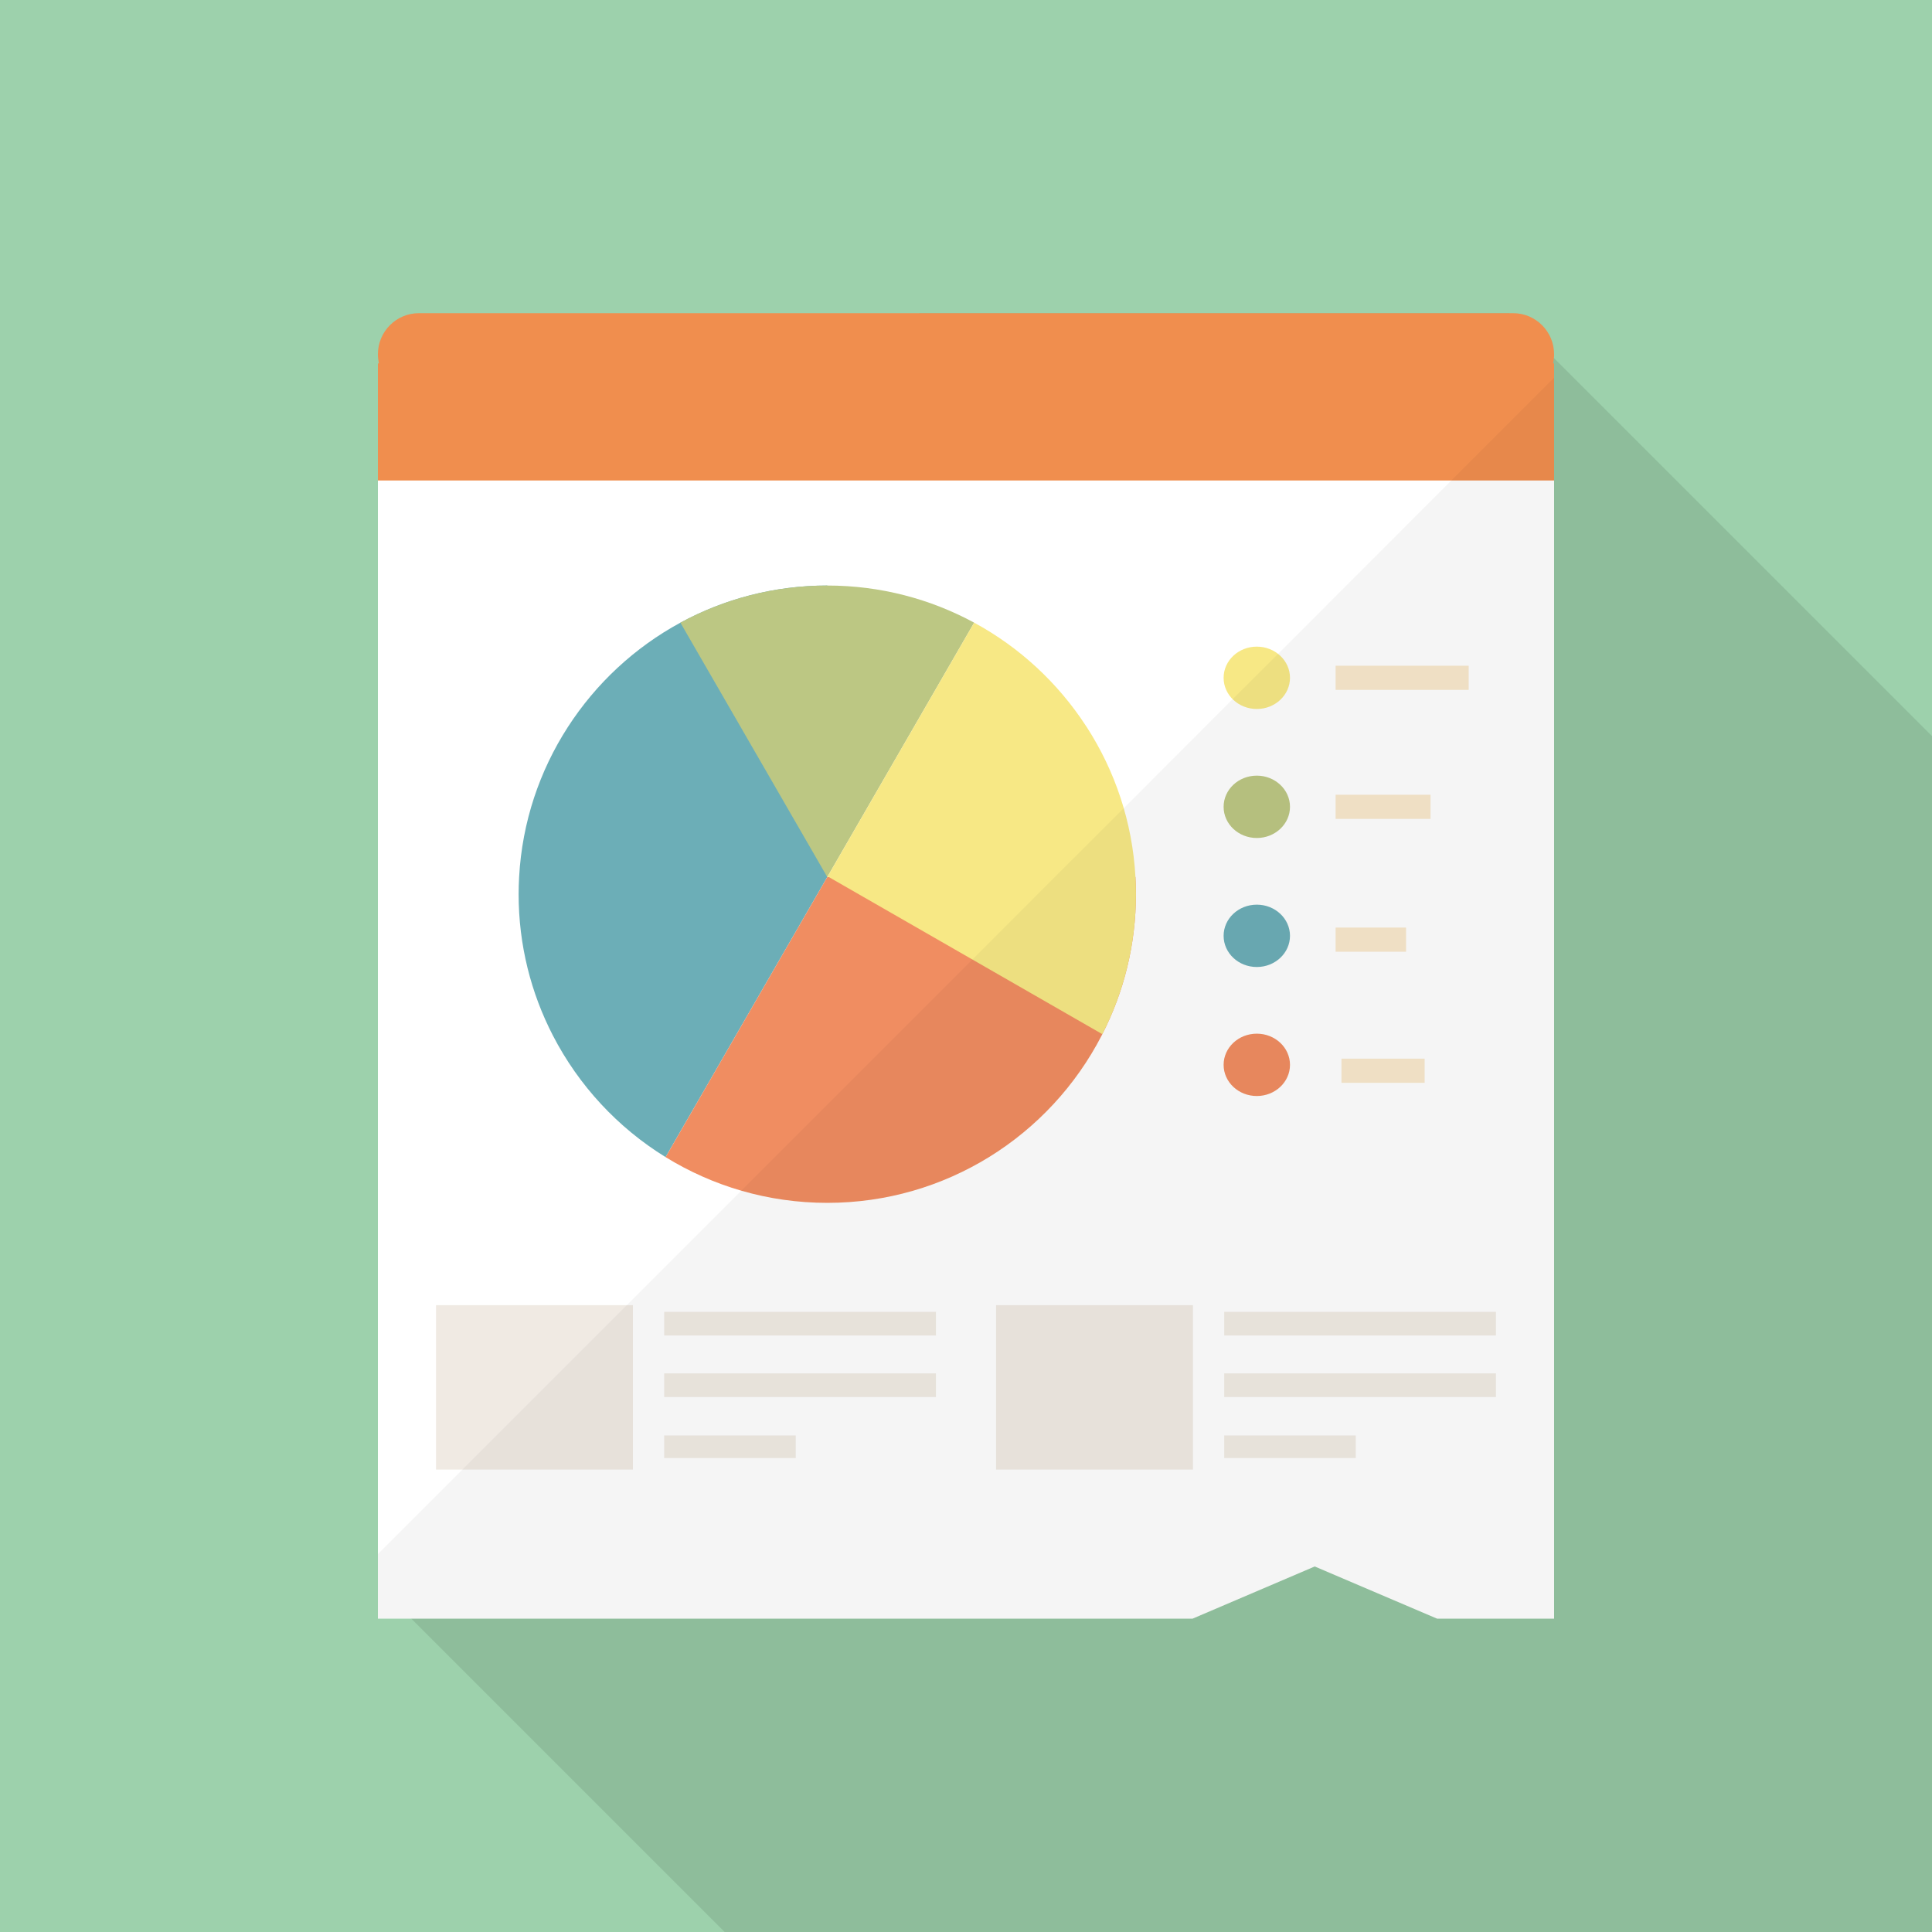<?xml version="1.0" encoding="utf-8"?>
<!-- Generator: Adobe Illustrator 18.0.0, SVG Export Plug-In . SVG Version: 6.00 Build 0)  -->
<!DOCTYPE svg PUBLIC "-//W3C//DTD SVG 1.1//EN" "http://www.w3.org/Graphics/SVG/1.1/DTD/svg11.dtd">

<svg version="1.1" id="_x33_" xmlns="http://www.w3.org/2000/svg" xmlns:xlink="http://www.w3.org/1999/xlink" x="0px" y="0px"
	 viewBox="0 0 512 512" style="enable-background:new 0 0 512 512;" xml:space="preserve">
<g>
	<rect style="fill:#9DD1AC;" width="512" height="512"/>
	<polygon style="opacity:0.1;fill:#040000;" points="512,195.072 512,512 192.051,512 109.005,428.954 100.147,420.096 
		100.147,226.56 199.424,127.335 243.763,82.995 399.923,82.995 411.802,94.874 	"/>
	<g>
		<g>
			<polygon style="fill:#FFFFFF;" points="411.853,106.802 411.853,428.954 380.826,428.954 348.416,415.13 316.057,428.954 
				100.147,428.954 100.147,106.802 			"/>
			<g>
				<ellipse style="fill:#F7E885;" cx="333.066" cy="179.627" rx="8.795" ry="8.262"/>
				<ellipse style="fill:#BCC783;" cx="333.066" cy="213.816" rx="8.795" ry="8.262"/>
				<ellipse style="fill:#6CAEB7;" cx="333.066" cy="248.005" rx="8.795" ry="8.262"/>
				<ellipse style="fill:#F08D61;" cx="333.066" cy="282.194" rx="8.795" ry="8.262"/>
			</g>
			<path style="fill:#F08E4E;" d="M411.597,96.308h0.256v31.027H100.147V96.308h0.256c-0.153-0.768-0.256-1.588-0.256-2.406
				c0-6.041,4.864-10.906,10.854-10.906h289.997c5.99,0,10.854,4.865,10.854,10.906c0,0.306,0,0.665-0.051,0.973
				C411.75,95.385,411.699,95.846,411.597,96.308z"/>
			<g>
				<g>
					<rect x="115.556" y="345.883" style="opacity:0.5;fill:#E2D7C8;" width="52.173" height="43.561"/>
					<g style="opacity:0.5;">
						<rect x="176.017" y="380.402" style="fill:#E2D7C8;" width="34.864" height="6"/>
						<rect x="176.017" y="347.652" style="fill:#E2D7C8;" width="72.014" height="6.272"/>
						<rect x="176.017" y="363.959" style="fill:#E2D7C8;" width="72.014" height="6.272"/>
					</g>
				</g>
				<g>
					<rect x="263.969" y="345.883" style="opacity:0.5;fill:#E2D7C8;" width="52.173" height="43.561"/>
					<g style="opacity:0.5;">
						<rect x="324.429" y="380.402" style="fill:#E2D7C8;" width="34.864" height="6"/>
						<rect x="324.429" y="347.652" style="fill:#E2D7C8;" width="72.014" height="6.272"/>
						<rect x="324.429" y="363.959" style="fill:#E2D7C8;" width="72.014" height="6.272"/>
					</g>
				</g>
			</g>
			<g>
				<path style="fill:#6CAEB7;" d="M180.316,165.01c-12.136,6.578-22.404,16.149-29.856,27.707
					c-7.458,11.566-12.09,25.123-12.889,39.709c-0.083,1.505-0.132,3.019-0.132,4.544c0,13.497,3.29,26.219,9.079,37.441
					c6.848,13.273,17.207,24.433,29.868,32.237l42.852-74.222v-77.255C205.148,155.172,191.891,158.737,180.316,165.01z"/>
				<path style="fill:#BCC783;" d="M219.239,155.172c-14.091,0-27.348,3.564-38.923,9.838l38.923,67.416l38.923-67.416
					C246.587,158.737,233.33,155.172,219.239,155.172z"/>
				<path style="fill:#F08D61;" d="M301.038,236.971c0,13.361-3.221,25.964-8.907,37.092c-0.051,0.121-0.111,0.232-0.172,0.343
					c-6.847,13.28-17.208,24.439-29.872,32.245c-12.462,7.675-27.135,12.118-42.849,12.118c-15.714,0-30.387-4.443-42.848-12.118
					l42.848-74.225h81.668C300.988,233.932,301.038,235.446,301.038,236.971z"/>
				<path style="fill:#F7E885;" d="M300.907,232.427c-0.798-14.582-5.433-28.145-12.886-39.708c-0.07-0.101-0.141-0.212-0.212-0.313
					c-7.432-11.422-17.622-20.874-29.65-27.398l-38.718,67.065l-0.202,0.121l0.101,0.061l-0.101,0.172h0.404l72.488,41.637
					c5.686-11.129,8.907-23.732,8.907-37.092C301.038,235.446,300.988,233.932,300.907,232.427z"/>
			</g>
			<rect x="353.953" y="176.428" style="opacity:0.5;fill:#F5D29A;" width="35.263" height="6.398"/>
			<rect x="355.508" y="280.557" style="opacity:0.5;fill:#F5D29A;" width="22.039" height="6.398"/>
			<rect x="353.953" y="210.617" style="opacity:0.5;fill:#F5D29A;" width="25.151" height="6.398"/>
			<rect x="353.953" y="245.817" style="opacity:0.5;fill:#F5D29A;" width="18.669" height="6.398"/>
		</g>
		<polygon style="opacity:0.04;fill:#171716;" points="411.853,100.096 411.853,428.954 380.826,428.954 348.416,415.13 
			316.057,428.954 100.147,428.954 100.147,411.853 257.69,254.31 279.501,232.447 297.779,214.221 326.656,185.292 
			338.688,173.313 384.614,127.335 		"/>
	</g>
</g>
</svg>